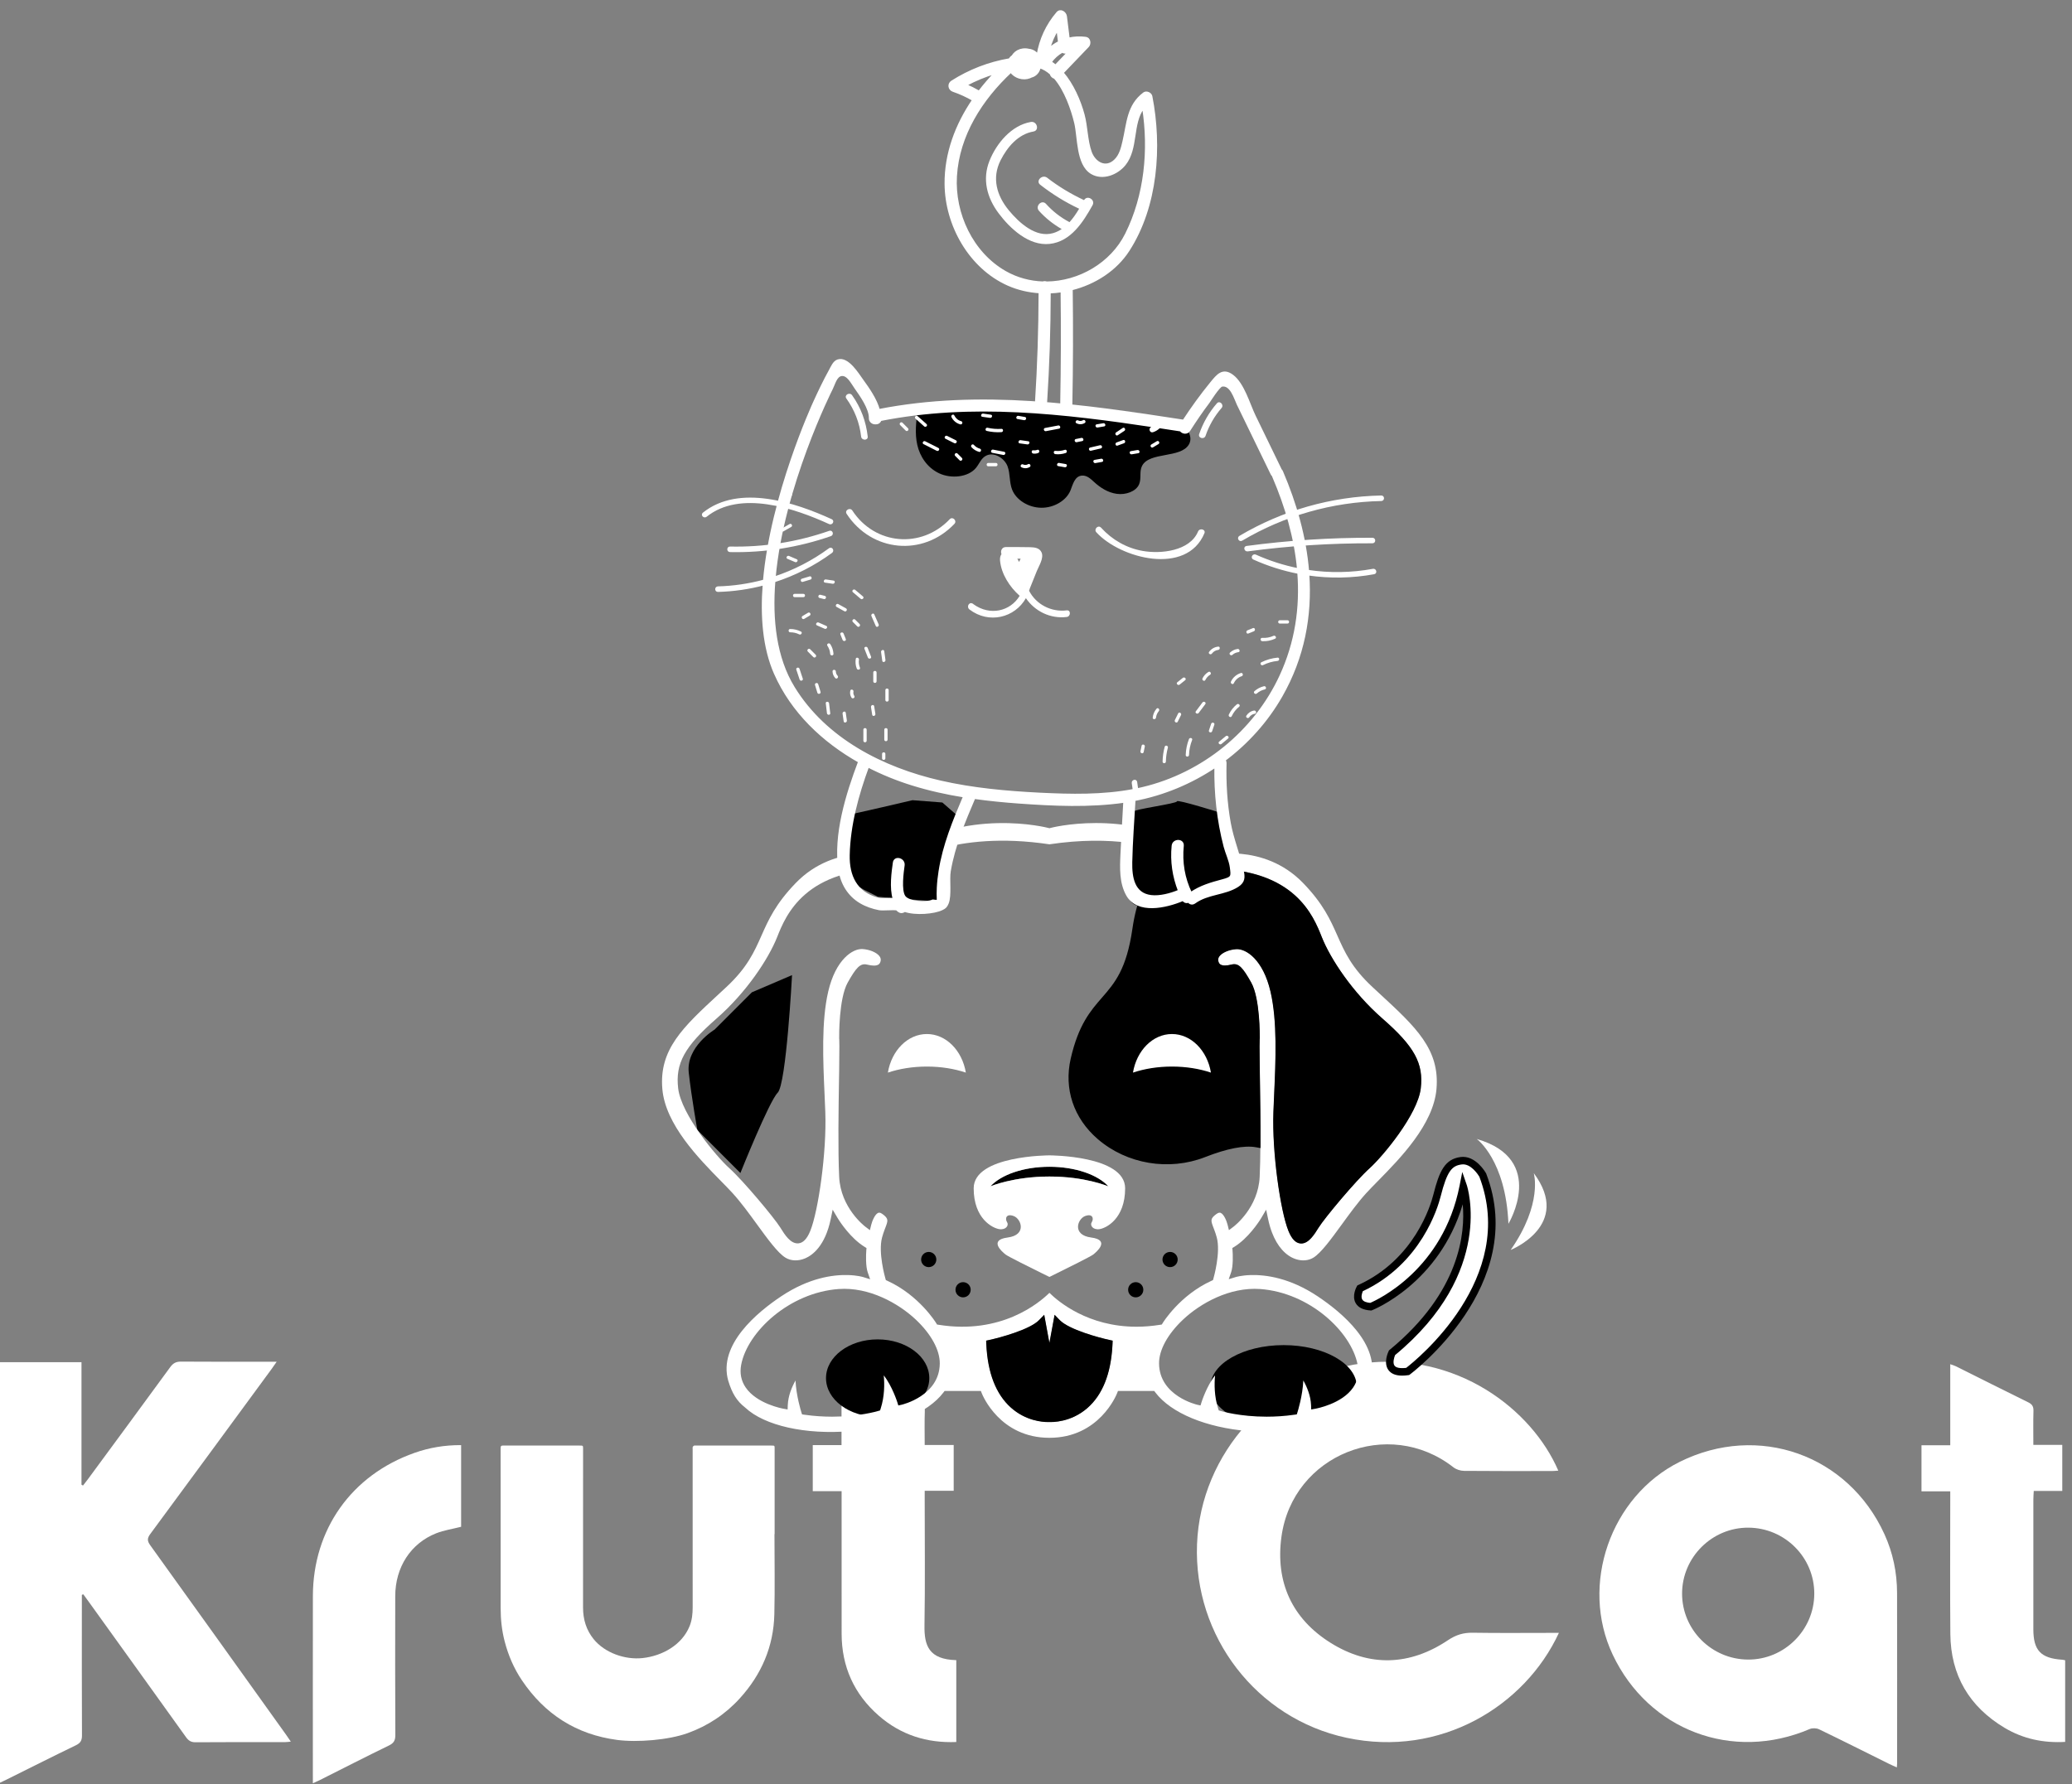 <svg width="173" height="149" viewBox="0 0 173 149" fill="none" xmlns="http://www.w3.org/2000/svg">
<rect x="0" y="0" width="173" height="149" fill="#808080" stroke="none"/>
<g clip-path="url(#clip0_19_660)">
<path d="M6.834 133.191V133.799C6.834 137.509 6.827 141.219 6.844 144.929C6.847 145.358 6.714 145.571 6.327 145.758C4.38 146.698 2.451 147.672 0.516 148.634C0.363 148.709 0.209 148.78 0 148.879V113.76H6.804V123.993L6.931 124.061C7.06 123.895 7.193 123.732 7.318 123.563C9.619 120.436 11.924 117.312 14.211 114.176C14.452 113.845 14.694 113.71 15.111 113.713C17.735 113.734 20.36 113.723 23.101 113.723C22.936 113.961 22.824 114.127 22.706 114.288C19.323 118.897 15.945 123.508 12.548 128.107C12.284 128.464 12.283 128.686 12.543 129.048C16.345 134.331 20.13 139.625 23.918 144.918C24.029 145.072 24.133 145.231 24.281 145.449C24.085 145.466 23.944 145.49 23.803 145.49C21.31 145.492 18.817 145.481 16.325 145.502C15.942 145.505 15.735 145.362 15.527 145.071C12.795 141.255 10.053 137.447 7.314 133.636C7.196 133.472 7.075 133.31 6.956 133.146C6.916 133.161 6.875 133.176 6.834 133.191Z" fill="white" style="fill:white;fill-opacity:1;"/>
<path d="M130.158 136.367C127.33 142.484 120.262 146.808 112.424 145.126C104.924 143.518 99.649 136.673 99.945 128.959C100.238 121.335 106.152 114.846 113.714 113.862C121.605 112.835 127.906 117.702 130.109 122.819C129.929 122.83 129.764 122.849 129.599 122.849C127.146 122.851 124.692 122.861 122.238 122.837C121.939 122.834 121.586 122.721 121.352 122.539C115.916 118.29 107.93 121.485 106.994 128.337C106.477 132.122 107.875 135.181 111.098 137.199C114.342 139.229 117.703 139.117 120.898 136.978C121.571 136.527 122.19 136.342 122.969 136.355C125.132 136.39 127.297 136.367 129.461 136.367H130.158Z" fill="white" style="fill:white;fill-opacity:1;"/>
<path d="M151.482 133.081C151.48 130.059 149.026 127.602 145.988 127.58C142.949 127.559 140.441 130.052 140.444 133.093C140.447 136.11 142.906 138.572 145.941 138.596C148.978 138.619 151.485 136.125 151.482 133.081ZM158.376 147.601C158.123 147.487 157.932 147.408 157.747 147.316C155.795 146.348 153.848 145.367 151.885 144.42C151.666 144.314 151.32 144.303 151.098 144.398C144.66 147.15 137.641 144.507 134.652 138.188C131.892 132.352 134.466 124.953 140.256 122.079C146.801 118.831 154.313 121.483 157.342 128.129C158.047 129.675 158.389 131.319 158.394 133.019C158.406 137.771 158.398 142.523 158.398 147.275C158.398 147.352 158.388 147.428 158.376 147.601Z" fill="white" style="fill:white;fill-opacity:1;"/>
<path d="M70.269 124.532H67.861V120.686H70.262V113.909C70.488 114.004 70.644 114.058 70.792 114.132C72.778 115.122 74.758 116.122 76.751 117.098C77.091 117.265 77.231 117.452 77.217 117.844C77.184 118.766 77.207 119.69 77.207 120.676H79.628V124.501H77.207V125.243C77.207 128.741 77.247 132.239 77.189 135.736C77.161 137.417 77.539 138.582 79.845 138.645V145.481C77.393 145.58 75.219 144.892 73.377 143.286C71.312 141.485 70.276 139.189 70.271 136.444C70.264 132.733 70.269 129.024 70.269 125.313V124.532Z" fill="white" style="fill:white;fill-opacity:1;"/>
<path d="M162.835 120.699V113.93C163.02 113.996 163.163 114.032 163.292 114.097C165.313 115.104 167.328 116.121 169.354 117.117C169.678 117.276 169.792 117.469 169.782 117.828C169.756 118.752 169.773 119.678 169.773 120.665H172.188V124.512H169.807C169.794 124.784 169.774 125.006 169.774 125.227C169.772 128.841 169.772 132.454 169.773 136.067C169.774 137.834 170.395 138.489 172.18 138.609C172.255 138.613 172.329 138.635 172.429 138.654V145.471C170.612 145.577 168.915 145.218 167.373 144.297C164.421 142.532 162.874 139.911 162.843 136.461C162.81 132.732 162.835 129.002 162.835 125.273V124.544H160.433V120.699H162.835Z" fill="white" style="fill:white;fill-opacity:1;"/>
<path d="M26.122 148.926V148.31C26.122 143.306 26.116 138.302 26.124 133.298C26.132 127.729 29.348 123.19 34.602 121.336C35.846 120.896 37.135 120.678 38.501 120.687V127.507C37.779 127.691 37.066 127.794 36.414 128.052C34.284 128.898 33.005 130.888 33 133.297C32.991 137.161 32.99 141.025 33.008 144.889C33.01 145.332 32.894 145.569 32.476 145.771C30.533 146.715 28.61 147.702 26.68 148.672C26.528 148.748 26.371 148.813 26.122 148.926Z" fill="white" style="fill:white;fill-opacity:1;"/>
<path d="M77.591 115.09C77.591 116.876 75.66 118.324 73.279 118.324C70.898 118.324 68.967 116.876 68.967 115.09C68.967 113.304 70.898 111.856 73.279 111.856C75.66 111.856 77.591 113.304 77.591 115.09Z" fill="#F7F6F0" style="fill:#F7F6F0;fill:color(display-p3 0.969 0.965 0.941);fill-opacity:1;"/>
<path d="M113.284 115.809C113.284 117.727 110.549 119.282 107.175 119.282C103.802 119.282 101.067 117.727 101.067 115.809C101.067 113.89 103.802 112.335 107.175 112.335C110.549 112.335 113.284 113.89 113.284 115.809Z" fill="#F7F6F0" style="fill:#F7F6F0;fill:color(display-p3 0.969 0.965 0.941);fill-opacity:1;"/>
<path d="M76.611 34.258C76.491 35.222 76.372 36.204 76.589 37.16C76.806 38.116 77.412 39.059 78.42 39.531C79.428 40.002 80.86 39.858 81.501 39.058C81.783 38.707 81.927 38.242 82.368 38.039C83.051 37.725 83.889 38.308 84.124 38.94C84.359 39.572 84.26 40.266 84.508 40.895C84.846 41.756 85.873 42.393 86.941 42.404C88.009 42.416 89.039 41.801 89.382 40.948C89.583 40.447 89.731 39.75 90.356 39.717C90.757 39.696 91.07 39.993 91.342 40.245C91.856 40.72 92.496 41.139 93.244 41.242C93.992 41.346 94.848 41.048 95.107 40.448C95.318 39.959 95.109 39.383 95.356 38.905C95.974 37.711 98.575 38.291 99.263 37.124C99.596 36.559 99.242 35.836 98.653 35.439C98.064 35.041 97.302 34.893 96.566 34.768C89.897 33.627 83.03 33.364 76.287 33.99" fill="#FFA45A" style="fill:#FFA45A;fill:color(display-p3 1 0.643 0.353);fill-opacity:1;"/>
<path d="M66.131 81.434L62.777 82.871L59.663 85.985C59.663 85.985 57.267 87.422 57.507 89.578C57.747 91.734 58.226 94.369 58.226 94.369L61.819 97.963C61.819 97.963 64.214 91.974 64.933 91.255C65.652 90.537 66.131 81.434 66.131 81.434Z" fill="#F7F6F0" style="fill:#F7F6F0;fill:color(display-p3 0.969 0.965 0.941);fill-opacity:1;"/>
<path d="M92.566 112.219C92.566 112.219 89.784 112.315 88.038 111.661L88.256 110.476C89.261 111.506 92.566 112.219 92.566 112.219Z" fill="#A44134" style="fill:#A44134;fill:color(display-p3 0.643 0.255 0.204);fill-opacity:1;"/>
<path d="M87.201 111.662C85.477 112.307 82.741 112.221 82.673 112.219C82.673 112.219 85.978 111.506 86.982 110.476L87.201 111.662Z" fill="#A44134" style="fill:#A44134;fill:color(display-p3 0.643 0.255 0.204);fill-opacity:1;"/>
<path d="M94.827 107.077C95.177 107.077 95.461 107.361 95.461 107.711C95.461 108.062 95.177 108.346 94.827 108.346C94.476 108.346 94.192 108.062 94.192 107.711C94.192 107.361 94.476 107.077 94.827 107.077Z" fill="#451014" style="fill:#451014;fill:color(display-p3 0.271 0.063 0.078);fill-opacity:1;"/>
<path d="M92.54 99.072C92.445 99.053 90.623 98.256 87.62 98.256C84.616 98.256 82.699 99.072 82.699 99.072C83.586 98.106 85.456 97.44 87.62 97.44C89.783 97.44 91.653 98.106 92.54 99.072Z" fill="#E4E5E6" style="fill:#E4E5E6;fill:color(display-p3 0.894 0.898 0.902);fill-opacity:1;"/>
<path d="M117.536 114.534C115.315 114.851 116.227 112.973 116.227 112.973C124.595 106.097 122.176 99.079 122.176 99.079C120.669 106.747 114.456 109.127 114.456 109.127C112.763 109.021 113.557 107.593 113.557 107.593C117.84 105.637 119.519 101.684 119.981 99.846C120.496 97.805 120.933 97.083 121.991 96.938C123.049 96.792 123.802 98.134 123.802 98.134C127.332 107.335 117.536 114.534 117.536 114.534Z" fill="white" style="fill:white;fill-opacity:1;"/>
<path d="M116.482 113.168C116.397 113.373 116.266 113.822 116.435 114.052C116.566 114.23 116.911 114.295 117.411 114.234C118.23 113.601 126.748 106.747 123.517 98.27C123.431 98.127 122.809 97.135 122.032 97.248C121.247 97.356 120.831 97.752 120.284 99.923C120.051 100.849 118.647 105.554 113.789 107.831C113.716 108.001 113.624 108.315 113.735 108.516C113.844 108.713 114.145 108.785 114.404 108.808C115.047 108.533 120.493 106.011 121.867 99.019L122.092 97.876L122.471 98.977C122.496 99.049 124.853 106.248 116.482 113.168ZM117.075 114.883C116.537 114.883 116.152 114.728 115.928 114.42C115.488 113.818 115.896 112.935 115.944 112.836L115.974 112.774L116.026 112.731C121.932 107.879 122.345 102.924 122.129 100.577C120.167 107.202 114.626 109.397 114.566 109.419L114.502 109.444L114.434 109.44C113.81 109.4 113.389 109.19 113.184 108.815C112.863 108.228 113.237 107.52 113.281 107.441L113.331 107.351L113.425 107.308C118.106 105.169 119.453 100.653 119.676 99.77C120.176 97.783 120.644 96.806 121.946 96.627C123.204 96.458 124.039 97.918 124.074 97.981L124.093 98.022C127.667 107.339 117.82 114.713 117.72 114.786L117.656 114.833L117.579 114.844C117.398 114.87 117.23 114.883 117.075 114.883Z" fill="#F7F6F0" style="fill:#F7F6F0;fill:color(display-p3 0.969 0.965 0.941);fill-opacity:1;"/>
<path d="M123.302 95.121C129.189 96.817 125.945 102.201 125.945 102.201C125.724 96.861 123.302 95.121 123.302 95.121Z" fill="white" style="fill:white;fill-opacity:1;"/>
<path d="M126.133 104.387C128.838 100.498 128.06 97.972 128.06 97.972C131.308 102.323 126.133 104.387 126.133 104.387Z" fill="white" style="fill:white;fill-opacity:1;"/>
<path d="M74.133 89.576C74.439 87.738 75.78 86.355 77.388 86.355C78.997 86.355 80.337 87.738 80.643 89.576C79.679 89.254 78.57 89.072 77.388 89.072C76.206 89.072 75.097 89.254 74.133 89.576Z" fill="white" style="fill:white;fill-opacity:1;"/>
<path d="M80.412 107.077C80.763 107.077 81.047 107.361 81.047 107.711C81.047 108.062 80.763 108.346 80.412 108.346C80.062 108.346 79.778 108.062 79.778 107.711C79.778 107.361 80.062 107.077 80.412 107.077Z" fill="#451014" style="fill:#451014;fill:color(display-p3 0.271 0.063 0.078);fill-opacity:1;"/>
<path d="M77.543 104.553C77.894 104.553 78.178 104.837 78.178 105.187C78.178 105.538 77.894 105.822 77.543 105.822C77.193 105.822 76.909 105.538 76.909 105.187C76.909 104.837 77.193 104.553 77.543 104.553Z" fill="#451014" style="fill:#451014;fill:color(display-p3 0.271 0.063 0.078);fill-opacity:1;"/>
<path d="M87.62 98.256C84.617 98.256 82.699 99.072 82.699 99.072C83.586 98.106 85.456 97.44 87.62 97.44C89.783 97.44 91.653 98.106 92.54 99.072C92.445 99.053 90.623 98.256 87.62 98.256ZM87.62 106.641C87.62 106.641 87.852 106.528 88.197 106.357C89.169 105.878 91.048 104.945 91.268 104.777C91.564 104.549 92.725 103.558 91.108 103.349C89.492 103.142 89.959 101.793 90.603 101.555C91.247 101.316 91.336 101.793 91.158 102.061C90.979 102.328 91.244 102.728 91.799 102.65C92.354 102.569 93.942 101.79 93.942 99.238C93.942 96.487 87.62 96.488 87.62 96.488C87.62 96.488 81.297 96.487 81.297 99.238C81.297 101.79 82.885 102.569 83.44 102.65C83.996 102.728 84.26 102.328 84.081 102.061C83.903 101.793 83.992 101.316 84.636 101.555C85.28 101.793 85.747 103.142 84.131 103.349C82.514 103.558 83.675 104.549 83.971 104.777C84.191 104.945 86.07 105.878 87.042 106.357C87.387 106.527 87.62 106.641 87.62 106.641Z" fill="white" style="fill:white;fill-opacity:1;"/>
<path d="M114.352 97.554C113.201 98.585 110.584 101.717 110.086 102.523C109.727 103.102 109.233 103.89 108.585 103.837C108.183 103.803 107.856 103.461 107.586 102.792C106.918 101.145 106.208 96.241 106.332 92.867C106.35 92.4 106.372 91.917 106.393 91.424C106.522 88.553 106.668 85.3 106.09 82.81C105.48 80.183 104.106 79.256 103.289 79.256C103.268 79.256 103.248 79.257 103.228 79.258C102.637 79.292 102.04 79.544 101.808 79.856C101.71 79.989 101.681 80.122 101.717 80.273C101.759 80.452 101.843 80.521 101.903 80.557C102.086 80.668 102.401 80.668 102.842 80.557C103.423 80.414 103.769 80.826 104.461 82.057C105.207 83.384 105.177 86.561 105.175 86.696L105.167 86.782C105.16 86.914 105.145 87.43 105.175 89.344L105.186 90.057C105.212 91.67 105.245 93.679 105.236 95.493C105.231 96.624 105.211 97.539 105.175 98.288C105.051 100.863 103.072 102.385 102.988 102.448L102.609 102.735L102.494 102.273C102.426 101.996 102.192 101.391 101.907 101.286C101.872 101.274 101.769 101.236 101.57 101.381C101.03 101.775 101.087 101.925 101.328 102.557L101.393 102.729C101.452 102.886 101.528 103.099 101.594 103.348C101.931 104.606 101.341 106.68 101.316 106.767L101.276 106.906L101.145 106.965C98.496 108.176 97.093 110.467 97.08 110.49L97.004 110.615L96.86 110.638C96.167 110.749 95.508 110.799 94.888 110.799C90.845 110.799 88.369 108.708 87.62 107.969C86.756 108.821 83.595 111.473 78.38 110.638L78.236 110.615L78.161 110.49C78.147 110.467 76.745 108.176 74.095 106.965L73.964 106.906L73.924 106.767C73.899 106.68 73.309 104.606 73.647 103.348C73.712 103.102 73.788 102.888 73.847 102.729L73.912 102.557C74.154 101.925 74.211 101.775 73.67 101.381C73.472 101.236 73.368 101.274 73.334 101.286C73.048 101.391 72.815 101.996 72.746 102.273L72.632 102.734L72.253 102.448C72.169 102.385 70.19 100.863 70.066 98.288C69.958 96.034 70.013 92.577 70.054 90.052L70.066 89.344C70.095 87.43 70.081 86.914 70.073 86.782L70.067 86.77L70.066 86.696C70.064 86.561 70.033 83.384 70.779 82.057C71.472 80.825 71.821 80.415 72.397 80.557C72.839 80.668 73.155 80.668 73.338 80.557C73.397 80.521 73.481 80.452 73.524 80.273C73.56 80.122 73.531 79.989 73.432 79.856C73.2 79.544 72.603 79.292 72.013 79.258C71.205 79.209 69.776 80.117 69.151 82.81C68.573 85.3 68.719 88.553 68.847 91.424C68.869 91.917 68.891 92.4 68.908 92.867C69.032 96.241 68.323 101.145 67.655 102.793C67.384 103.461 67.058 103.803 66.656 103.837C66 103.888 65.513 103.101 65.155 102.523C64.657 101.717 62.039 98.585 60.889 97.554C59.816 96.591 56.881 93.084 56.623 90.893C56.377 88.811 57.155 87.395 59.821 85.067C62.322 82.885 64.17 80.07 64.892 78.248C65.589 76.486 67.22 72.376 74.64 72.572C75.328 72.071 79.556 69.304 87.62 70.511C92.85 69.729 96.492 70.626 98.63 71.519C99.713 71.971 100.367 72.405 100.599 72.572C108.022 72.365 109.651 76.485 110.349 78.248C111.071 80.07 112.919 82.885 115.419 85.067C118.086 87.395 118.863 88.811 118.618 90.893C118.359 93.084 115.424 96.591 114.352 97.554ZM105.215 107.65C109.345 107.952 112.818 111.216 113.352 113.957C113.491 114.667 113.365 115.313 112.978 115.878C112.048 117.236 109.924 117.629 109.834 117.645L109.479 117.709L109.466 117.349C109.435 116.566 109.126 115.831 108.82 115.286C108.764 116.561 108.357 117.861 108.334 117.933L108.274 118.12L108.079 118.148C107.251 118.267 106.471 118.312 105.762 118.312C103.526 118.312 101.999 117.86 101.916 117.835L101.759 117.788L101.709 117.631C101.379 116.612 101.383 115.578 101.451 114.864C100.748 115.753 100.327 117.082 100.322 117.099L100.236 117.375L99.954 117.312C99.923 117.305 96.803 116.579 96.774 113.876C96.762 112.749 97.495 111.408 98.785 110.197C100.224 108.844 102.667 107.469 105.215 107.65ZM92.88 112.233C92.877 112.297 92.874 112.359 92.87 112.421L92.868 112.454C92.728 114.772 92.029 116.497 90.789 117.581C89.404 118.792 87.836 118.76 87.62 118.747C87.596 118.749 87.554 118.75 87.497 118.75C87.048 118.75 85.658 118.654 84.422 117.556C83.161 116.435 82.467 114.644 82.36 112.233L82.348 111.969L82.607 111.913C83.501 111.72 85.99 111.045 86.759 110.256L87.182 109.822L87.62 112.206L88.059 109.822L88.482 110.256C89.251 111.045 91.74 111.72 92.633 111.913L92.892 111.969L92.88 112.233ZM75.286 117.312L75.005 117.375L74.919 117.1C74.913 117.083 74.491 115.753 73.79 114.865C73.857 115.578 73.861 116.612 73.532 117.631L73.482 117.788L73.324 117.835C73.241 117.86 71.715 118.312 69.478 118.312C68.769 118.312 67.99 118.267 67.161 118.148L66.966 118.12L66.907 117.933C66.884 117.861 66.477 116.563 66.421 115.288C66.115 115.834 65.805 116.569 65.775 117.349L65.761 117.709L65.406 117.645C65.317 117.629 63.193 117.236 62.263 115.878C61.876 115.313 61.75 114.667 61.888 113.957C62.423 111.216 65.896 107.952 70.025 107.65C72.57 107.466 75.016 108.844 76.456 110.196C77.745 111.408 78.478 112.749 78.466 113.876C78.438 116.579 75.318 117.305 75.286 117.312ZM119.938 90.948C120.223 87.635 118.227 85.79 115.205 82.997L114.603 82.44C112.85 80.811 112.271 79.507 111.658 78.126C111.082 76.828 110.487 75.485 108.8 73.742C105.483 70.313 100.9 71.437 100.854 71.448L100.717 71.484L100.599 71.404C100.246 71.162 99.876 70.932 99.499 70.721C93.84 67.543 87.763 69.129 87.702 69.146L87.62 69.168L87.538 69.146C87.469 69.128 80.591 67.335 74.642 71.404L74.524 71.484L74.386 71.448C74.341 71.437 69.758 70.313 66.441 73.742C64.754 75.485 64.158 76.828 63.582 78.126C62.969 79.507 62.39 80.811 60.638 82.44L60.035 82.998C57.014 85.791 55.018 87.636 55.302 90.948C55.559 93.917 58.349 96.755 60.195 98.632C60.573 99.017 60.9 99.35 61.171 99.647C61.858 100.402 62.54 101.339 63.199 102.245C64.09 103.469 64.93 104.626 65.574 105.027C66.032 105.312 66.653 105.335 67.233 105.086C67.824 104.833 68.887 104.072 69.359 101.817L69.524 101.025L69.936 101.722C69.943 101.735 70.686 102.984 71.751 103.822C71.902 103.94 72.043 104.04 72.183 104.126L72.347 104.227L72.331 104.419C72.303 104.754 72.27 105.735 72.447 106.247L72.651 106.835L72.057 106.649C72.053 106.647 71.591 106.507 70.819 106.484C69.54 106.445 67.537 106.721 65.239 108.25C63.219 109.594 59.958 112.295 60.8 115.295C61.126 116.374 61.521 117.005 62.209 117.543L62.23 117.561C63.834 119.065 67.273 119.834 70.991 119.52C74.556 119.22 77.466 118.011 78.775 116.287L78.869 116.163H81.897L81.975 116.363C82.035 116.514 83.481 120.076 87.62 120.076C91.76 120.076 93.206 116.514 93.266 116.363L93.344 116.164L96.371 116.163L96.465 116.287C97.775 118.011 100.685 119.22 104.249 119.52C107.969 119.833 111.406 119.065 113.011 117.561L113.048 117.532C113.483 117.233 114.105 116.404 114.442 115.289C115.283 112.295 112.021 109.594 110.002 108.25C107.704 106.721 105.706 106.45 104.421 106.484C103.649 106.508 103.188 106.648 103.183 106.649L102.592 106.831L102.793 106.247C102.971 105.734 102.937 104.754 102.909 104.419L102.893 104.227L103.058 104.126C103.197 104.041 103.338 103.941 103.489 103.822C104.555 102.984 105.298 101.735 105.305 101.722L105.716 101.025L105.882 101.817C105.966 102.218 106.075 102.595 106.206 102.938C106.643 104.083 107.342 104.868 108.174 105.149C108.709 105.33 109.253 105.284 109.667 105.027C110.31 104.626 111.151 103.469 112.042 102.245C112.701 101.339 113.382 100.402 114.07 99.647C114.341 99.35 114.668 99.017 115.046 98.632C116.892 96.754 119.682 93.916 119.938 90.948Z" fill="white" style="fill:white;fill-opacity:1;"/>
<path d="M97.696 104.553C98.046 104.553 98.33 104.837 98.33 105.187C98.33 105.538 98.046 105.822 97.696 105.822C97.345 105.822 97.061 105.538 97.061 105.187C97.061 104.837 97.345 104.553 97.696 104.553Z" fill="#451014" style="fill:#451014;fill:color(display-p3 0.271 0.063 0.078);fill-opacity:1;"/>
<path d="M111.288 100.43C110.596 101.262 110.013 102.012 109.798 102.359C109.283 103.19 108.53 104.341 107.856 102.675C107.181 101.01 106.507 96.092 106.625 92.879C106.745 89.666 107.062 85.7 106.375 82.74C106.077 81.455 105.605 80.56 105.09 79.965C106.023 80.67 107.285 82.353 107.67 86.355C108.251 92.395 108.189 100.204 111.288 100.43Z" fill="#E79A34" style="fill:#E79A34;fill:color(display-p3 0.906 0.604 0.204);fill-opacity:1;"/>
<path d="M92.566 112.219C92.564 112.293 92.559 112.364 92.554 112.436C92.172 118.768 87.619 118.434 87.619 118.434C87.619 118.434 82.963 118.776 82.673 112.219C82.673 112.219 85.978 111.506 86.982 110.476L87.201 111.662L87.619 113.939L87.882 112.509L88.038 111.661L88.256 110.476C89.261 111.506 92.566 112.219 92.566 112.219Z" fill="#D65A49" style="fill:#D65A49;fill:color(display-p3 0.839 0.353 0.286);fill-opacity:1;"/>
<path d="M83.012 112.474C83.148 114.569 83.764 116.118 84.845 117.079C86.113 118.206 87.581 118.111 87.596 118.11L87.619 118.108L87.643 118.11C87.659 118.112 89.123 118.196 90.377 117.092C91.468 116.133 92.09 114.579 92.226 112.474C91.51 112.303 89.573 111.793 88.477 111.067L87.619 115.735L86.761 111.068C85.665 111.794 83.727 112.303 83.012 112.474ZM87.497 118.762C87.047 118.762 85.653 118.666 84.414 117.564C83.15 116.442 82.455 114.648 82.348 112.233L82.336 111.96L82.604 111.902C83.497 111.709 85.983 111.036 86.749 110.249L87.188 109.799L87.619 112.142L88.051 109.799L88.489 110.249C89.257 111.036 91.742 111.709 92.635 111.902L92.901 111.959L92.891 112.231C92.888 112.308 92.883 112.382 92.878 112.457C92.738 114.776 92.037 116.503 90.796 117.589C89.409 118.802 87.839 118.769 87.619 118.759C87.595 118.76 87.553 118.762 87.497 118.762Z" fill="#D65A49" style="fill:#D65A49;fill:color(display-p3 0.839 0.353 0.286);fill-opacity:1;"/>
<path d="M101.106 89.577C100.142 89.255 99.033 89.072 97.851 89.072C96.669 89.072 95.561 89.255 94.596 89.577C94.903 87.739 96.243 86.355 97.851 86.355C99.459 86.355 100.8 87.739 101.106 89.577ZM104.922 95.491C104.932 93.406 104.888 91.082 104.861 89.349C104.821 86.771 104.861 86.693 104.861 86.693C104.861 86.693 104.901 83.48 104.187 82.211C103.474 80.941 103.235 80.783 102.918 80.861C102.599 80.941 101.609 81.178 101.411 80.346C101.212 79.512 102.323 78.997 103.209 78.945C104.095 78.893 105.707 79.777 106.394 82.74C107.082 85.7 106.765 89.666 106.645 92.879C106.527 96.092 107.2 101.01 107.876 102.676C108.549 104.341 109.303 103.191 109.818 102.359C110.334 101.525 112.991 98.352 114.142 97.321C115.291 96.289 118.067 92.879 118.306 90.856C118.544 88.834 117.71 87.485 115.212 85.304C112.713 83.123 110.81 80.266 110.057 78.364C109.303 76.459 107.717 72.653 100.499 72.889C100.499 72.889 99.838 72.364 98.508 71.809C97.331 72.102 95.499 73.271 94.871 77.609C93.919 84.193 91.064 82.607 89.715 88.477C88.367 94.346 95.03 98.471 100.503 96.329C102.707 95.467 104.074 95.338 104.922 95.491Z" fill="#FFA45A" style="fill:#FFA45A;fill:color(display-p3 1 0.643 0.353);fill-opacity:1;"/>
<path d="M97.851 88.748C98.822 88.748 99.784 88.871 100.665 89.106C100.238 87.673 99.117 86.68 97.851 86.68C96.585 86.68 95.464 87.673 95.038 89.106C95.919 88.871 96.88 88.748 97.851 88.748ZM101.515 90.056L101.003 89.885C100.047 89.566 98.957 89.397 97.851 89.397C96.745 89.397 95.655 89.566 94.699 89.885L94.187 90.056L94.276 89.524C94.613 87.5 96.117 86.031 97.851 86.031C99.585 86.031 101.089 87.5 101.427 89.524L101.515 90.056ZM103.273 78.619C104.184 78.619 105.964 79.448 106.711 82.666C107.309 85.241 107.161 88.541 107.03 91.453C107.009 91.945 106.987 92.426 106.969 92.891C106.85 96.134 107.545 100.996 108.177 102.554C108.365 103.019 108.543 103.194 108.638 103.202C108.899 103.235 109.366 102.471 109.542 102.188C110.055 101.357 112.745 98.136 113.925 97.079C115.035 96.082 117.756 92.749 117.983 90.819C118.201 88.967 117.504 87.736 114.999 85.549C112.418 83.296 110.505 80.377 109.755 78.484C109.048 76.698 107.569 72.977 100.51 73.214L100.39 73.218L100.297 73.144C100.291 73.139 99.681 72.663 98.485 72.152C97.466 72.447 95.784 73.566 95.193 77.656C94.674 81.24 93.573 82.507 92.507 83.732C91.593 84.783 90.648 85.87 90.032 88.55C89.506 90.84 90.252 93.059 92.08 94.636C94.294 96.546 97.632 97.105 100.385 96.027C102.123 95.347 103.537 95.043 104.598 95.124C104.601 93.416 104.572 91.57 104.547 90.068L104.536 89.354C104.507 87.505 104.516 86.908 104.537 86.689H104.536C104.536 86.658 104.566 83.548 103.904 82.37C103.287 81.273 103.1 81.152 102.996 81.177C102.602 81.277 102.022 81.377 101.571 81.104C101.331 80.958 101.167 80.722 101.095 80.422C101.015 80.087 101.084 79.76 101.295 79.476C101.694 78.939 102.535 78.66 103.19 78.621C103.217 78.62 103.244 78.619 103.273 78.619ZM108.649 103.852C108.627 103.852 108.605 103.851 108.583 103.849C108.176 103.814 107.847 103.47 107.575 102.797C106.906 101.149 106.196 96.243 106.32 92.867C106.338 92.4 106.36 91.917 106.381 91.424C106.51 88.554 106.656 85.301 106.078 82.814C105.454 80.126 104.033 79.225 103.228 79.27C102.64 79.304 102.047 79.554 101.817 79.864C101.72 79.994 101.692 80.123 101.727 80.271C101.769 80.446 101.85 80.513 101.908 80.548C102.088 80.658 102.401 80.657 102.839 80.547C103.424 80.401 103.775 80.816 104.47 82.052C105.218 83.381 105.187 86.562 105.185 86.697L105.178 86.786C105.171 86.92 105.156 87.441 105.185 89.344L105.197 90.057C105.223 91.671 105.255 93.679 105.246 95.493L105.245 95.88L104.864 95.811C103.892 95.637 102.463 95.911 100.621 96.632C97.604 97.813 94.084 97.223 91.656 95.128C89.64 93.388 88.817 90.938 89.399 88.404C90.051 85.566 91.05 84.417 92.017 83.306C93.067 82.098 94.059 80.957 94.55 77.563C95.216 72.957 97.267 71.784 98.43 71.494L98.534 71.468L98.633 71.509C99.713 71.96 100.366 72.393 100.602 72.562C100.778 72.556 100.952 72.554 101.121 72.554C108.108 72.554 109.677 76.522 110.359 78.244C111.08 80.065 112.927 82.878 115.426 85.059C118.096 87.39 118.874 88.808 118.628 90.895C118.369 93.089 115.432 96.599 114.359 97.563C113.209 98.593 110.592 101.724 110.094 102.53C109.747 103.091 109.275 103.852 108.649 103.852Z" fill="#FFA45A" style="fill:#FFA45A;fill:color(display-p3 1 0.643 0.353);fill-opacity:1;"/>
<path d="M94.596 89.576C94.902 87.738 96.243 86.355 97.851 86.355C99.459 86.355 100.799 87.738 101.106 89.576C100.142 89.254 99.033 89.072 97.851 89.072C96.669 89.072 95.56 89.254 94.596 89.576Z" fill="white" style="fill:white;fill-opacity:1;"/>
<path d="M80.218 68.363L79.258 71.627L78.874 74.699L78.106 75.275L75.61 75.084L73.306 74.891L72.154 74.316C72.154 74.316 70.682 73.481 70.682 73.289C70.682 73.097 70.73 68.019 70.922 68.019C71.114 68.019 76.186 66.827 76.186 66.827L78.682 67.019L80.218 68.363Z" fill="#F7F6F0" style="fill:#F7F6F0;fill:color(display-p3 0.969 0.965 0.941);fill-opacity:1;"/>
<path d="M101.917 67.882L103.261 72.874L102.877 73.45L99.613 74.794L98.653 74.602C98.653 74.602 95.104 76.864 94.237 74.986C93.085 72.49 94.638 67.971 94.638 67.779C94.638 67.587 98.269 67.114 98.269 66.922C98.269 66.73 101.917 67.882 101.917 67.882Z" fill="#F7F6F0" style="fill:#F7F6F0;fill:color(display-p3 0.969 0.965 0.941);fill-opacity:1;"/>
<path d="M65.926 41.194C65.647 41.371 65.367 41.549 65.088 41.726C64.938 41.821 65.076 42.06 65.226 41.964C65.506 41.787 65.786 41.609 66.065 41.432C66.215 41.337 66.076 41.099 65.926 41.194Z" fill="white" style="fill:white;fill-opacity:1;"/>
<path d="M65.926 43.765C65.711 43.888 65.497 44.01 65.282 44.133C65.129 44.221 65.267 44.459 65.422 44.371C65.636 44.248 65.85 44.126 66.065 44.004C66.219 43.915 66.08 43.677 65.926 43.765Z" fill="white" style="fill:white;fill-opacity:1;"/>
<path d="M66.524 46.705C66.31 46.612 66.095 46.521 65.881 46.429C65.72 46.36 65.579 46.597 65.742 46.667C65.957 46.759 66.171 46.85 66.385 46.942C66.546 47.011 66.687 46.774 66.524 46.705Z" fill="white" style="fill:white;fill-opacity:1;"/>
<path d="M106.912 56.474C104.744 61.139 100.41 64.635 95.409 65.822C95.253 65.859 95.097 65.893 94.94 65.926C94.911 65.722 94.883 65.519 94.854 65.315C94.829 65.14 94.563 65.214 94.588 65.388C94.616 65.585 94.644 65.782 94.672 65.979C92.079 66.479 89.408 66.422 86.781 66.29C84.006 66.15 81.226 65.898 78.512 65.278C73.701 64.179 68.913 61.746 66.261 57.415C64.744 54.938 64.388 51.773 64.644 48.534C66.346 47.986 67.96 47.168 69.419 46.095C69.56 45.99 69.423 45.751 69.28 45.856C67.868 46.895 66.311 47.694 64.669 48.236C65.358 40.593 69.349 32.647 69.451 32.442C69.649 32.048 69.799 31.368 70.268 31.312C70.789 31.249 71.136 31.971 71.417 32.368C71.876 33.019 72.661 34.12 72.639 34.931C72.632 35.155 72.833 35.344 73.052 35.344C73.079 35.344 73.106 35.344 73.133 35.344C73.331 35.345 73.459 35.224 73.511 35.067C81.116 33.558 88.839 34.466 96.434 35.61C96.352 35.664 96.263 35.71 96.168 35.742C96 35.796 96.072 36.062 96.241 36.007C96.456 35.937 96.642 35.82 96.796 35.665C97.391 35.755 97.985 35.846 98.578 35.937C98.732 36.151 99.102 36.229 99.289 35.936C99.8 35.138 100.332 34.354 100.903 33.597C100.972 33.505 101.759 32.245 102.019 32.197C102.794 32.056 103.124 33.282 103.355 33.759C104.297 35.698 105.238 37.637 106.18 39.577C106.209 39.638 106.247 39.684 106.289 39.718C106.295 39.744 106.303 39.771 106.315 39.798C107.394 42.31 108.149 44.921 108.389 47.547C107.166 47.303 105.968 46.92 104.818 46.403C104.658 46.33 104.517 46.567 104.679 46.641C105.882 47.183 107.134 47.579 108.411 47.828C108.635 50.733 108.223 53.652 106.912 56.474ZM102.258 70.694C102.403 71.249 102.697 71.847 102.773 72.409C102.88 73.207 102.903 73.304 102.07 73.525C101.118 73.778 100.242 74.03 99.43 74.587C98.829 73.34 98.609 72.016 98.746 70.634C98.798 70.105 97.971 70.109 97.919 70.634C97.79 71.936 97.978 73.198 98.449 74.394C97.735 74.696 96.838 74.931 96.106 74.843C94.636 74.666 94.418 73.27 94.444 72.007C94.48 70.273 94.619 68.535 94.715 66.802C97.148 66.341 99.454 65.376 101.487 64.006C101.451 66.263 101.688 68.505 102.258 70.694ZM78.456 72.772C78.387 73.222 78.333 73.674 78.311 74.128C78.294 74.464 78.293 74.799 78.308 75.135C78.455 75.245 78.313 75.272 77.883 75.215C77.346 75.463 75.849 75.374 75.507 74.873C75.148 74.347 75.359 72.835 75.438 72.264C75.511 71.743 74.714 71.519 74.641 72.044C74.538 72.782 74.34 74.142 74.635 75.084C74.152 75.079 73.628 75.143 73.242 75.038C71.468 74.554 70.819 73.153 70.853 71.423C70.903 68.917 71.603 66.351 72.474 64C73.657 64.608 74.893 65.109 76.144 65.499C77.571 65.945 79.031 66.267 80.507 66.505C79.644 68.53 78.794 70.585 78.456 72.772ZM114.648 47.596C112.84 47.928 111.003 47.954 109.207 47.687C108.977 44.881 108.187 42.076 107.029 39.381C107.001 39.316 106.963 39.268 106.921 39.233C106.914 39.209 106.906 39.184 106.893 39.16C106.178 37.685 105.463 36.212 104.747 34.738C104.268 33.751 103.813 32.061 102.898 31.376C102.09 30.771 101.648 31.347 101.132 31.977C100.303 32.99 99.539 34.05 98.822 35.144C90.405 33.844 81.834 32.595 73.376 34.254C73.141 33.362 72.484 32.43 72.006 31.773C71.625 31.249 70.785 29.841 69.959 30.109C69.624 30.217 69.455 30.658 69.302 30.933C68.826 31.791 68.401 32.685 67.994 33.578C67.871 33.847 64.429 41.363 63.798 48.498C62.548 48.836 61.255 49.029 59.943 49.064C59.766 49.069 59.765 49.344 59.943 49.34C61.245 49.305 62.53 49.119 63.775 48.791C63.566 51.475 63.768 54.09 64.709 56.229C66.126 59.448 68.718 61.9 71.742 63.607C70.715 66.321 69.649 69.736 70.094 72.636C70.268 73.775 70.848 74.761 71.853 75.354C72.329 75.635 72.867 75.817 73.407 75.92C73.721 75.979 74.466 75.885 74.889 75.937C74.918 75.982 74.957 76.023 75.009 76.058C75.031 76.073 75.054 76.089 75.077 76.104C75.228 76.207 75.407 76.164 75.538 76.062C76.447 76.376 78 76.238 78.645 75.922C78.901 75.797 78.993 75.724 79.112 75.441C79.388 74.78 79.167 73.477 79.291 72.745C79.654 70.616 80.503 68.603 81.346 66.629C82.574 66.801 83.81 66.923 85.044 67.012C87.974 67.223 90.963 67.363 93.881 66.943C93.801 68.411 93.713 69.88 93.644 71.349C93.591 72.485 93.542 73.723 94.122 74.748C94.986 76.272 97.321 75.764 98.785 75.144C98.893 75.331 99.081 75.36 99.241 75.297C99.353 75.444 99.543 75.515 99.74 75.373C100.837 74.577 102.255 74.683 103.337 73.987C103.882 73.636 103.871 73.248 103.741 72.671C103.441 71.342 102.913 70.082 102.668 68.726C102.372 67.076 102.274 65.415 102.316 63.742C102.318 63.63 102.284 63.544 102.228 63.479C104.141 62.046 105.776 60.239 106.979 58.134C108.838 54.883 109.464 51.425 109.227 47.965C111.039 48.227 112.892 48.198 114.721 47.862C114.895 47.83 114.821 47.565 114.648 47.596Z" fill="white" style="fill:white;fill-opacity:1;"/>
<path d="M106.912 56.474C104.744 61.139 100.41 64.635 95.409 65.822C95.253 65.859 95.097 65.893 94.94 65.926C94.911 65.722 94.883 65.519 94.854 65.315C94.829 65.14 94.563 65.214 94.588 65.388C94.616 65.585 94.644 65.782 94.672 65.979C92.079 66.479 89.408 66.422 86.781 66.29C84.006 66.15 81.226 65.898 78.512 65.278C73.701 64.179 68.913 61.746 66.261 57.415C64.744 54.938 64.388 51.773 64.644 48.534C66.346 47.986 67.96 47.168 69.419 46.095C69.56 45.99 69.423 45.751 69.28 45.856C67.868 46.895 66.311 47.694 64.669 48.236C65.358 40.593 69.349 32.647 69.451 32.442C69.649 32.048 69.799 31.368 70.268 31.312C70.789 31.249 71.136 31.971 71.417 32.368C71.876 33.019 72.661 34.12 72.639 34.931C72.632 35.155 72.833 35.344 73.052 35.344C73.079 35.344 73.106 35.344 73.133 35.344C73.331 35.345 73.459 35.224 73.511 35.067C81.116 33.558 88.839 34.466 96.434 35.61C96.352 35.664 96.263 35.71 96.168 35.742C96 35.796 96.072 36.062 96.241 36.007C96.456 35.937 96.642 35.82 96.796 35.665C97.391 35.755 97.985 35.846 98.578 35.937C98.732 36.151 99.102 36.229 99.289 35.936C99.8 35.138 100.332 34.354 100.903 33.597C100.972 33.505 101.759 32.245 102.019 32.197C102.794 32.056 103.124 33.282 103.355 33.759C104.297 35.698 105.238 37.637 106.18 39.577C106.209 39.638 106.247 39.684 106.289 39.718C106.295 39.744 106.303 39.771 106.315 39.798C107.394 42.31 108.149 44.921 108.389 47.547C107.166 47.303 105.968 46.92 104.818 46.403C104.658 46.33 104.517 46.567 104.679 46.641C105.882 47.183 107.134 47.579 108.411 47.828C108.635 50.733 108.223 53.652 106.912 56.474ZM102.258 70.694C102.403 71.249 102.697 71.847 102.773 72.409C102.88 73.207 102.903 73.304 102.07 73.525C101.118 73.778 100.242 74.03 99.43 74.587C98.829 73.34 98.609 72.016 98.746 70.634C98.798 70.105 97.971 70.109 97.919 70.634C97.79 71.936 97.978 73.198 98.449 74.394C97.735 74.696 96.838 74.931 96.106 74.843C94.636 74.666 94.418 73.27 94.444 72.007C94.48 70.273 94.619 68.535 94.715 66.802C97.148 66.341 99.454 65.376 101.487 64.006C101.451 66.263 101.688 68.505 102.258 70.694ZM78.456 72.772C78.387 73.222 78.333 73.674 78.311 74.128C78.294 74.464 78.293 74.799 78.308 75.135C78.455 75.245 78.313 75.272 77.883 75.215C77.346 75.463 75.849 75.374 75.507 74.873C75.148 74.347 75.359 72.835 75.438 72.264C75.511 71.743 74.714 71.519 74.641 72.044C74.538 72.782 74.34 74.142 74.635 75.084C74.152 75.079 73.628 75.143 73.242 75.038C71.468 74.554 70.819 73.153 70.853 71.423C70.903 68.917 71.603 66.351 72.474 64C73.657 64.608 74.893 65.109 76.144 65.499C77.571 65.945 79.031 66.267 80.507 66.505C79.644 68.53 78.794 70.585 78.456 72.772ZM114.648 47.596C112.84 47.928 111.003 47.954 109.207 47.687C108.977 44.881 108.187 42.076 107.029 39.381C107.001 39.316 106.963 39.268 106.921 39.233C106.914 39.209 106.906 39.184 106.893 39.16C106.178 37.685 105.463 36.212 104.747 34.738C104.268 33.751 103.813 32.061 102.898 31.376C102.09 30.771 101.648 31.347 101.132 31.977C100.303 32.99 99.539 34.05 98.822 35.144C90.405 33.844 81.834 32.595 73.376 34.254C73.141 33.362 72.484 32.43 72.006 31.773C71.625 31.249 70.785 29.841 69.959 30.109C69.624 30.217 69.455 30.658 69.302 30.933C68.826 31.791 68.401 32.685 67.994 33.578C67.871 33.847 64.429 41.363 63.798 48.498C62.548 48.836 61.255 49.029 59.943 49.064C59.766 49.069 59.765 49.344 59.943 49.34C61.245 49.305 62.53 49.119 63.775 48.791C63.566 51.475 63.768 54.09 64.709 56.229C66.126 59.448 68.718 61.9 71.742 63.607C70.715 66.321 69.649 69.736 70.094 72.636C70.268 73.775 70.848 74.761 71.853 75.354C72.329 75.635 72.867 75.817 73.407 75.92C73.721 75.979 74.466 75.885 74.889 75.937C74.918 75.982 74.957 76.023 75.009 76.058C75.031 76.073 75.054 76.089 75.077 76.104C75.228 76.207 75.407 76.164 75.538 76.062C76.447 76.376 78 76.238 78.645 75.922C78.901 75.797 78.993 75.724 79.112 75.441C79.388 74.78 79.167 73.477 79.291 72.745C79.654 70.616 80.503 68.603 81.346 66.629C82.574 66.801 83.81 66.923 85.044 67.012C87.974 67.223 90.963 67.363 93.881 66.943C93.801 68.411 93.713 69.88 93.644 71.349C93.591 72.485 93.542 73.723 94.122 74.748C94.986 76.272 97.321 75.764 98.785 75.144C98.893 75.331 99.081 75.36 99.241 75.297C99.353 75.444 99.543 75.515 99.74 75.373C100.837 74.577 102.255 74.683 103.337 73.987C103.882 73.636 103.871 73.248 103.741 72.671C103.441 71.342 102.913 70.082 102.668 68.726C102.372 67.076 102.274 65.415 102.316 63.742C102.318 63.63 102.284 63.544 102.228 63.479C104.141 62.046 105.776 60.239 106.979 58.134C108.838 54.883 109.464 51.425 109.227 47.965C111.039 48.227 112.892 48.198 114.721 47.862C114.895 47.83 114.821 47.565 114.648 47.596Z" stroke="white" style="stroke:white;stroke-opacity:1;" stroke-width="0.187" stroke-miterlimit="10"/>
<path d="M85.086 46.924C85.081 46.919 85.078 46.915 85.073 46.91C85.043 46.848 85.014 46.784 84.982 46.722C84.969 46.698 84.952 46.68 84.936 46.661C85.029 46.656 85.123 46.655 85.216 46.656C85.169 46.744 85.125 46.833 85.086 46.924ZM89.066 50.974C87.768 51.134 86.511 50.48 85.923 49.337C85.946 49.268 85.972 49.201 85.99 49.129L86.569 47.689C86.739 47.265 87.17 46.613 86.967 46.14C86.799 45.752 86.38 45.708 86.011 45.698C85.336 45.679 84.658 45.69 83.982 45.687C83.637 45.685 83.517 46.03 83.618 46.275C83.524 46.414 83.477 46.592 83.498 46.819C83.602 47.941 84.303 49.017 85.125 49.747C85.129 49.751 85.133 49.753 85.137 49.756C84.35 51.069 82.644 51.442 81.293 50.47C81.264 50.434 81.224 50.409 81.175 50.393C81.075 50.342 80.981 50.373 80.915 50.442C80.847 50.503 80.818 50.596 80.828 50.687C80.829 50.704 80.832 50.721 80.837 50.739C80.838 50.744 80.838 50.749 80.84 50.755C80.857 50.807 80.89 50.857 80.942 50.897C82.57 52.137 84.732 51.591 85.657 49.955C86.4 51.048 87.702 51.694 89.066 51.525C89.413 51.482 89.418 50.931 89.066 50.974Z" fill="white" style="fill:white;fill-opacity:1;"/>
<path d="M100.029 44.389C99.345 46.026 96.919 46.278 95.413 46.011C94.051 45.771 92.859 45.084 91.93 44.066C91.69 43.804 91.301 44.195 91.54 44.456C93.537 46.642 99.069 48.105 100.561 44.536C100.697 44.209 100.164 44.066 100.029 44.389Z" fill="white" style="fill:white;fill-opacity:1;"/>
<path d="M79.298 43.36C76.93 45.849 73.053 45.522 71.166 42.637C70.972 42.342 70.495 42.617 70.69 42.915C72.773 46.1 77.055 46.517 79.688 43.75C79.932 43.493 79.543 43.102 79.298 43.36Z" fill="white" style="fill:white;fill-opacity:1;"/>
<path d="M101.604 33.682C100.944 34.443 100.451 35.299 100.124 36.251C100.009 36.587 100.541 36.732 100.656 36.398C100.951 35.536 101.397 34.76 101.994 34.072C102.225 33.806 101.837 33.414 101.604 33.682Z" fill="white" style="fill:white;fill-opacity:1;"/>
<path d="M71.143 33.004C70.938 32.718 70.46 32.992 70.667 33.282C71.345 34.231 71.767 35.293 71.898 36.455C71.937 36.804 72.489 36.808 72.449 36.455C72.308 35.195 71.881 34.037 71.143 33.004Z" fill="white" style="fill:white;fill-opacity:1;"/>
<path d="M67.596 48.136C67.383 48.2 67.169 48.264 66.956 48.329C66.786 48.38 66.859 48.645 67.029 48.594C67.243 48.53 67.456 48.466 67.67 48.401C67.839 48.351 67.767 48.085 67.596 48.136Z" fill="white" style="fill:white;fill-opacity:1;"/>
<path d="M69.599 48.486C69.384 48.455 69.17 48.423 68.956 48.391C68.782 48.365 68.707 48.631 68.883 48.657C69.097 48.689 69.311 48.72 69.525 48.752C69.699 48.778 69.773 48.512 69.599 48.486Z" fill="white" style="fill:white;fill-opacity:1;"/>
<path d="M72.053 49.811C71.837 49.628 71.622 49.446 71.406 49.264C71.272 49.149 71.076 49.343 71.212 49.458C71.427 49.641 71.642 49.823 71.858 50.006C71.992 50.12 72.188 49.926 72.053 49.811Z" fill="white" style="fill:white;fill-opacity:1;"/>
<path d="M73.36 52.14C73.24 51.864 73.119 51.587 72.998 51.311C72.927 51.149 72.69 51.289 72.76 51.45L73.122 52.279C73.193 52.441 73.431 52.301 73.36 52.14Z" fill="white" style="fill:white;fill-opacity:1;"/>
<path d="M73.83 54.381C73.806 54.207 73.54 54.281 73.564 54.455C73.598 54.699 73.631 54.944 73.665 55.188C73.689 55.363 73.955 55.288 73.931 55.115C73.897 54.87 73.864 54.626 73.83 54.381Z" fill="white" style="fill:white;fill-opacity:1;"/>
<path d="M73.923 57.633V58.46C73.923 58.637 74.199 58.638 74.199 58.46V57.633C74.199 57.456 73.923 57.456 73.923 57.633Z" fill="white" style="fill:white;fill-opacity:1;"/>
<path d="M73.832 60.94V61.767C73.832 61.944 74.107 61.944 74.107 61.767V60.94C74.107 60.763 73.832 60.762 73.832 60.94Z" fill="white" style="fill:white;fill-opacity:1;"/>
<path d="M73.648 62.961V63.329C73.648 63.506 73.923 63.506 73.923 63.329V62.961C73.923 62.784 73.648 62.784 73.648 62.961Z" fill="white" style="fill:white;fill-opacity:1;"/>
<path d="M67.08 49.595H66.345C66.168 49.595 66.167 49.87 66.345 49.87H67.08C67.257 49.87 67.257 49.595 67.08 49.595Z" fill="white" style="fill:white;fill-opacity:1;"/>
<path d="M68.867 49.763C68.745 49.732 68.622 49.702 68.5 49.672C68.327 49.629 68.254 49.895 68.426 49.937C68.549 49.968 68.671 49.998 68.794 50.028C68.966 50.071 69.04 49.806 68.867 49.763Z" fill="white" style="fill:white;fill-opacity:1;"/>
<path d="M70.64 50.808C70.424 50.689 70.208 50.569 69.992 50.45C69.837 50.364 69.698 50.602 69.853 50.688C70.069 50.807 70.285 50.927 70.501 51.046C70.656 51.132 70.796 50.894 70.64 50.808Z" fill="white" style="fill:white;fill-opacity:1;"/>
<path d="M71.771 52.116L71.403 51.748C71.278 51.623 71.082 51.818 71.208 51.943L71.576 52.311C71.701 52.436 71.896 52.241 71.771 52.116Z" fill="white" style="fill:white;fill-opacity:1;"/>
<path d="M72.728 54.839L72.443 54.108C72.379 53.945 72.113 54.016 72.177 54.181C72.272 54.425 72.368 54.669 72.463 54.913C72.526 55.076 72.793 55.005 72.728 54.839Z" fill="white" style="fill:white;fill-opacity:1;"/>
<path d="M67.467 51.172L67.007 51.446C66.855 51.536 66.993 51.775 67.146 51.684C67.3 51.592 67.453 51.501 67.606 51.41C67.759 51.319 67.621 51.081 67.467 51.172Z" fill="white" style="fill:white;fill-opacity:1;"/>
<path d="M66.872 52.741C66.59 52.602 66.292 52.53 65.977 52.53C65.8 52.529 65.8 52.805 65.978 52.805C66.243 52.806 66.495 52.862 66.733 52.979C66.891 53.057 67.031 52.819 66.872 52.741Z" fill="white" style="fill:white;fill-opacity:1;"/>
<path d="M68.99 52.27C68.776 52.176 68.563 52.083 68.35 51.989C68.189 51.918 68.048 52.156 68.211 52.227C68.424 52.321 68.638 52.415 68.851 52.508C69.012 52.579 69.152 52.341 68.99 52.27Z" fill="white" style="fill:white;fill-opacity:1;"/>
<path d="M70.618 53.368L70.434 52.908C70.369 52.746 70.103 52.817 70.169 52.982C70.23 53.135 70.291 53.288 70.352 53.441C70.417 53.604 70.684 53.533 70.618 53.368Z" fill="white" style="fill:white;fill-opacity:1;"/>
<path d="M71.801 55.761C71.718 55.548 71.684 55.325 71.717 55.098C71.743 54.924 71.477 54.85 71.451 55.025C71.41 55.301 71.433 55.572 71.535 55.834C71.599 55.997 71.866 55.926 71.801 55.761Z" fill="white" style="fill:white;fill-opacity:1;"/>
<path d="M69.321 53.791C69.223 53.644 68.984 53.782 69.083 53.93C69.219 54.134 69.299 54.357 69.314 54.602C69.325 54.779 69.6 54.78 69.59 54.602C69.572 54.31 69.484 54.035 69.321 53.791Z" fill="white" style="fill:white;fill-opacity:1;"/>
<path d="M68.104 54.68L67.645 54.221C67.52 54.095 67.325 54.29 67.45 54.415L67.909 54.874C68.035 55 68.23 54.805 68.104 54.68Z" fill="white" style="fill:white;fill-opacity:1;"/>
<path d="M67.029 56.677C66.937 56.402 66.845 56.126 66.754 55.85C66.698 55.683 66.431 55.755 66.488 55.924C66.58 56.199 66.672 56.475 66.763 56.751C66.819 56.918 67.085 56.846 67.029 56.677Z" fill="white" style="fill:white;fill-opacity:1;"/>
<path d="M68.51 57.777C68.445 57.563 68.38 57.35 68.315 57.137C68.263 56.968 67.997 57.04 68.049 57.21C68.114 57.423 68.179 57.637 68.244 57.85C68.295 58.019 68.562 57.947 68.51 57.777Z" fill="white" style="fill:white;fill-opacity:1;"/>
<path d="M69.934 56.432C69.842 56.331 69.792 56.209 69.787 56.072C69.779 55.895 69.504 55.894 69.511 56.072C69.52 56.285 69.596 56.47 69.74 56.627C69.859 56.759 70.054 56.563 69.934 56.432Z" fill="white" style="fill:white;fill-opacity:1;"/>
<path d="M71.329 58.117C71.26 58.007 71.233 57.891 71.258 57.762C71.292 57.589 71.027 57.515 70.993 57.689C70.953 57.89 70.982 58.081 71.091 58.256C71.184 58.407 71.423 58.269 71.329 58.117Z" fill="white" style="fill:white;fill-opacity:1;"/>
<path d="M72.913 56.163V56.898C72.913 57.076 73.189 57.076 73.189 56.898V56.163C73.189 55.986 72.913 55.986 72.913 56.163Z" fill="white" style="fill:white;fill-opacity:1;"/>
<path d="M72.988 58.976C72.961 58.802 72.695 58.876 72.723 59.05C72.756 59.263 72.79 59.477 72.823 59.691C72.851 59.866 73.116 59.792 73.089 59.618C73.055 59.404 73.022 59.19 72.988 58.976Z" fill="white" style="fill:white;fill-opacity:1;"/>
<path d="M72.086 60.94V61.858C72.086 62.035 72.362 62.036 72.362 61.858V60.94C72.362 60.763 72.086 60.762 72.086 60.94Z" fill="white" style="fill:white;fill-opacity:1;"/>
<path d="M70.616 59.525C70.591 59.35 70.325 59.424 70.35 59.598L70.442 60.241C70.468 60.416 70.734 60.341 70.709 60.168C70.678 59.953 70.647 59.739 70.616 59.525Z" fill="white" style="fill:white;fill-opacity:1;"/>
<path d="M69.223 58.737C69.203 58.563 68.927 58.561 68.948 58.737L69.045 59.563C69.066 59.737 69.342 59.739 69.321 59.563L69.223 58.737Z" fill="white" style="fill:white;fill-opacity:1;"/>
<path d="M95.318 62.278C95.286 62.431 95.254 62.584 95.222 62.737C95.186 62.91 95.452 62.984 95.488 62.81L95.584 62.352C95.621 62.179 95.355 62.105 95.318 62.278Z" fill="white" style="fill:white;fill-opacity:1;"/>
<path d="M96.562 59.189C96.38 59.404 96.276 59.65 96.245 59.929C96.225 60.105 96.501 60.104 96.52 59.929C96.543 59.728 96.626 59.539 96.757 59.384C96.87 59.249 96.676 59.053 96.562 59.189Z" fill="white" style="fill:white;fill-opacity:1;"/>
<path d="M98.76 56.61L98.301 56.977C98.163 57.088 98.359 57.282 98.496 57.172L98.955 56.804C99.094 56.694 98.897 56.499 98.76 56.61Z" fill="white" style="fill:white;fill-opacity:1;"/>
<path d="M101.711 54.001C101.398 54.035 101.137 54.186 100.952 54.442C100.848 54.586 101.087 54.724 101.19 54.581C101.313 54.411 101.503 54.3 101.711 54.277C101.886 54.258 101.887 53.982 101.711 54.001Z" fill="white" style="fill:white;fill-opacity:1;"/>
<path d="M104.616 52.455C104.464 52.517 104.311 52.579 104.158 52.64C103.995 52.706 104.066 52.972 104.231 52.906C104.384 52.844 104.537 52.782 104.69 52.721C104.852 52.655 104.781 52.388 104.616 52.455Z" fill="white" style="fill:white;fill-opacity:1;"/>
<path d="M107.498 51.8H106.854C106.677 51.8 106.677 52.075 106.854 52.075H107.498C107.675 52.075 107.675 51.8 107.498 51.8Z" fill="white" style="fill:white;fill-opacity:1;"/>
<path d="M103.328 54.197C103.091 54.229 102.882 54.334 102.705 54.494C102.573 54.613 102.768 54.807 102.9 54.689C103.043 54.559 103.211 54.489 103.401 54.463C103.576 54.439 103.501 54.173 103.328 54.197Z" fill="white" style="fill:white;fill-opacity:1;"/>
<path d="M106.326 53.102C106.028 53.237 105.713 53.29 105.386 53.27C105.209 53.259 105.21 53.535 105.386 53.545C105.763 53.568 106.123 53.496 106.465 53.34C106.626 53.266 106.486 53.029 106.326 53.102Z" fill="white" style="fill:white;fill-opacity:1;"/>
<path d="M100.895 56.116C100.683 56.245 100.514 56.425 100.404 56.648C100.325 56.806 100.563 56.946 100.642 56.787C100.732 56.605 100.86 56.46 101.034 56.354C101.185 56.261 101.047 56.023 100.895 56.116Z" fill="white" style="fill:white;fill-opacity:1;"/>
<path d="M98.369 59.58C98.278 59.764 98.187 59.948 98.096 60.132C98.017 60.291 98.255 60.431 98.334 60.272C98.425 60.087 98.516 59.903 98.607 59.719C98.686 59.561 98.448 59.421 98.369 59.58Z" fill="white" style="fill:white;fill-opacity:1;"/>
<path d="M97.244 62.369C97.136 62.773 97.078 63.185 97.069 63.604C97.065 63.781 97.341 63.781 97.344 63.604C97.353 63.209 97.408 62.824 97.51 62.442C97.556 62.271 97.29 62.197 97.244 62.369Z" fill="white" style="fill:white;fill-opacity:1;"/>
<path d="M100.398 58.665C100.214 58.91 100.031 59.155 99.847 59.4C99.74 59.542 99.98 59.679 100.085 59.539C100.269 59.294 100.452 59.05 100.636 58.804C100.742 58.662 100.503 58.525 100.398 58.665Z" fill="white" style="fill:white;fill-opacity:1;"/>
<path d="M103.6 56.206C103.24 56.322 102.942 56.574 102.779 56.918C102.703 57.077 102.94 57.217 103.017 57.057C103.15 56.777 103.378 56.567 103.674 56.472C103.842 56.417 103.77 56.151 103.6 56.206Z" fill="white" style="fill:white;fill-opacity:1;"/>
<path d="M106.671 54.921C106.194 54.967 105.744 55.095 105.315 55.308C105.156 55.387 105.296 55.625 105.454 55.546C105.838 55.355 106.244 55.237 106.671 55.196C106.846 55.179 106.848 54.904 106.671 54.921Z" fill="white" style="fill:white;fill-opacity:1;"/>
<path d="M99.271 61.725C99.104 62.152 99.016 62.594 99 63.052C98.994 63.229 99.27 63.229 99.276 63.052C99.29 62.618 99.379 62.203 99.536 61.798C99.601 61.633 99.335 61.561 99.271 61.725Z" fill="white" style="fill:white;fill-opacity:1;"/>
<path d="M101.125 60.446C101.064 60.63 101.002 60.813 100.94 60.997C100.883 61.165 101.149 61.237 101.206 61.07C101.268 60.887 101.329 60.703 101.391 60.52C101.448 60.351 101.182 60.279 101.125 60.446Z" fill="white" style="fill:white;fill-opacity:1;"/>
<path d="M103.269 58.823C102.984 59.053 102.757 59.343 102.602 59.676C102.527 59.835 102.764 59.975 102.839 59.815C102.986 59.501 103.194 59.236 103.464 59.017C103.602 58.906 103.406 58.712 103.269 58.823Z" fill="white" style="fill:white;fill-opacity:1;"/>
<path d="M105.532 57.309C105.235 57.379 104.969 57.519 104.74 57.721C104.606 57.838 104.802 58.032 104.935 57.916C105.129 57.745 105.354 57.633 105.605 57.574C105.778 57.534 105.705 57.268 105.532 57.309Z" fill="white" style="fill:white;fill-opacity:1;"/>
<path d="M104.706 59.34C104.438 59.383 104.213 59.54 104.066 59.765C103.969 59.914 104.207 60.052 104.304 59.904C104.415 59.735 104.581 59.638 104.779 59.605C104.953 59.577 104.879 59.312 104.706 59.34Z" fill="white" style="fill:white;fill-opacity:1;"/>
<path d="M102.345 61.479C102.161 61.632 101.976 61.785 101.792 61.937C101.656 62.05 101.851 62.244 101.987 62.132C102.171 61.979 102.355 61.827 102.539 61.674C102.676 61.561 102.48 61.367 102.345 61.479Z" fill="white" style="fill:white;fill-opacity:1;"/>
<path d="M77.359 35.414C77.116 35.198 76.873 34.981 76.63 34.764C76.498 34.646 76.303 34.84 76.435 34.959C76.678 35.176 76.921 35.392 77.164 35.609C77.296 35.727 77.491 35.533 77.359 35.414Z" fill="white" style="fill:white;fill-opacity:1;"/>
<path d="M79.817 36.772C79.572 36.649 79.327 36.527 79.082 36.404C78.924 36.324 78.784 36.562 78.943 36.642C79.188 36.765 79.433 36.887 79.677 37.01C79.836 37.09 79.975 36.852 79.817 36.772Z" fill="white" style="fill:white;fill-opacity:1;"/>
<path d="M83.839 37.729C83.533 37.669 83.226 37.61 82.92 37.55C82.746 37.517 82.672 37.782 82.846 37.816C83.153 37.876 83.459 37.935 83.766 37.995C83.939 38.028 84.013 37.763 83.839 37.729Z" fill="white" style="fill:white;fill-opacity:1;"/>
<path d="M88.906 37.567C88.647 37.653 88.388 37.681 88.116 37.652C87.94 37.633 87.941 37.909 88.116 37.927C88.41 37.959 88.699 37.926 88.979 37.833C89.147 37.777 89.075 37.511 88.906 37.567Z" fill="white" style="fill:white;fill-opacity:1;"/>
<path d="M93.778 36.75L93.232 36.948C93.067 37.008 93.138 37.274 93.305 37.214C93.488 37.147 93.669 37.081 93.851 37.016C94.017 36.955 93.945 36.689 93.778 36.75Z" fill="white" style="fill:white;fill-opacity:1;"/>
<path d="M91.842 37.183C91.567 37.248 91.292 37.312 91.017 37.376C90.845 37.417 90.918 37.683 91.091 37.642C91.366 37.578 91.641 37.513 91.915 37.449C92.088 37.408 92.015 37.143 91.842 37.183Z" fill="white" style="fill:white;fill-opacity:1;"/>
<path d="M86.609 37.566C86.495 37.609 86.393 37.62 86.272 37.604C86.096 37.582 86.098 37.858 86.272 37.88C86.413 37.898 86.55 37.882 86.683 37.831C86.847 37.77 86.776 37.503 86.609 37.566Z" fill="white" style="fill:white;fill-opacity:1;"/>
<path d="M81.815 37.47C81.616 37.413 81.45 37.307 81.311 37.154C81.192 37.022 80.997 37.217 81.116 37.349C81.286 37.535 81.5 37.666 81.742 37.736C81.913 37.785 81.986 37.519 81.815 37.47Z" fill="white" style="fill:white;fill-opacity:1;"/>
<path d="M80.254 35.175C79.995 35.106 79.797 34.935 79.681 34.695C79.605 34.535 79.367 34.675 79.443 34.834C79.588 35.136 79.859 35.355 80.18 35.44C80.352 35.486 80.425 35.22 80.254 35.175Z" fill="white" style="fill:white;fill-opacity:1;"/>
<path d="M83.615 35.815C83.224 35.84 82.841 35.811 82.459 35.723C82.286 35.683 82.213 35.949 82.385 35.989C82.791 36.082 83.199 36.117 83.615 36.09C83.791 36.079 83.792 35.803 83.615 35.815Z" fill="white" style="fill:white;fill-opacity:1;"/>
<path d="M88.353 35.533C87.987 35.603 87.621 35.672 87.255 35.742C87.081 35.775 87.155 36.041 87.328 36.008C87.694 35.938 88.06 35.868 88.426 35.799C88.6 35.766 88.526 35.5 88.353 35.533Z" fill="white" style="fill:white;fill-opacity:1;"/>
<path d="M92.118 35.344C91.934 35.376 91.751 35.407 91.567 35.438C91.393 35.467 91.467 35.733 91.641 35.703L92.192 35.61C92.366 35.581 92.292 35.315 92.118 35.344Z" fill="white" style="fill:white;fill-opacity:1;"/>
<path d="M90.287 36.571C90.134 36.602 89.981 36.633 89.828 36.664C89.654 36.699 89.727 36.965 89.901 36.929C90.054 36.898 90.207 36.867 90.36 36.836C90.534 36.801 90.46 36.536 90.287 36.571Z" fill="white" style="fill:white;fill-opacity:1;"/>
<path d="M85.853 36.85C85.639 36.82 85.425 36.79 85.21 36.76C85.037 36.736 84.962 37.002 85.137 37.026C85.351 37.056 85.566 37.086 85.78 37.115C85.954 37.14 86.028 36.874 85.853 36.85Z" fill="white" style="fill:white;fill-opacity:1;"/>
<path d="M85.578 34.824C85.395 34.792 85.211 34.76 85.028 34.729C84.854 34.699 84.78 34.964 84.954 34.994C85.138 35.026 85.321 35.058 85.505 35.09C85.678 35.12 85.753 34.854 85.578 34.824Z" fill="white" style="fill:white;fill-opacity:1;"/>
<path d="M82.732 34.633C82.518 34.602 82.303 34.571 82.089 34.541C81.916 34.516 81.841 34.781 82.016 34.807C82.23 34.837 82.445 34.867 82.659 34.898C82.832 34.923 82.907 34.657 82.732 34.633Z" fill="white" style="fill:white;fill-opacity:1;"/>
<path d="M93.741 35.742C93.557 35.864 93.374 35.987 93.19 36.109C93.043 36.207 93.181 36.446 93.329 36.347C93.513 36.225 93.696 36.102 93.88 35.98C94.027 35.882 93.889 35.643 93.741 35.742Z" fill="white" style="fill:white;fill-opacity:1;"/>
<path d="M90.428 35.09C90.3 35.166 90.153 35.178 90.017 35.11C89.859 35.031 89.719 35.269 89.878 35.348C90.102 35.46 90.351 35.456 90.568 35.328C90.72 35.238 90.582 34.999 90.428 35.09Z" fill="white" style="fill:white;fill-opacity:1;"/>
<path d="M94.972 37.583C94.788 37.614 94.604 37.645 94.421 37.676C94.246 37.705 94.32 37.971 94.494 37.942C94.677 37.911 94.861 37.88 95.045 37.849C95.219 37.82 95.146 37.554 94.972 37.583Z" fill="white" style="fill:white;fill-opacity:1;"/>
<path d="M91.939 38.31C91.755 38.342 91.572 38.375 91.388 38.407C91.214 38.438 91.288 38.704 91.462 38.673C91.645 38.641 91.829 38.608 92.012 38.576C92.186 38.545 92.113 38.279 91.939 38.31Z" fill="white" style="fill:white;fill-opacity:1;"/>
<path d="M88.98 38.755C88.797 38.723 88.613 38.691 88.43 38.66C88.256 38.63 88.182 38.896 88.356 38.926C88.54 38.957 88.724 38.989 88.907 39.021C89.081 39.05 89.155 38.785 88.98 38.755Z" fill="white" style="fill:white;fill-opacity:1;"/>
<path d="M85.835 38.765C85.707 38.841 85.559 38.852 85.424 38.785C85.266 38.706 85.126 38.944 85.285 39.023C85.509 39.135 85.758 39.131 85.974 39.003C86.127 38.913 85.989 38.675 85.835 38.765Z" fill="white" style="fill:white;fill-opacity:1;"/>
<path d="M96.589 36.846C96.436 36.938 96.283 37.03 96.13 37.121C95.978 37.212 96.116 37.451 96.269 37.359C96.422 37.267 96.575 37.175 96.729 37.084C96.88 36.993 96.742 36.754 96.589 36.846Z" fill="white" style="fill:white;fill-opacity:1;"/>
<path d="M83.156 38.664H82.513C82.335 38.664 82.335 38.94 82.513 38.94H83.156C83.333 38.94 83.333 38.664 83.156 38.664Z" fill="white" style="fill:white;fill-opacity:1;"/>
<path d="M80.314 38.245C80.191 38.122 80.069 38 79.946 37.877C79.82 37.752 79.625 37.947 79.751 38.072L80.119 38.44C80.244 38.565 80.439 38.37 80.314 38.245Z" fill="white" style="fill:white;fill-opacity:1;"/>
<path d="M78.35 37.409C77.983 37.224 77.617 37.038 77.25 36.853C77.092 36.774 76.953 37.011 77.111 37.091C77.478 37.276 77.844 37.462 78.211 37.647C78.369 37.726 78.508 37.489 78.35 37.409Z" fill="white" style="fill:white;fill-opacity:1;"/>
<path d="M75.812 35.764C75.659 35.611 75.506 35.458 75.353 35.305C75.228 35.18 75.032 35.374 75.158 35.5C75.311 35.653 75.464 35.806 75.618 35.959C75.743 36.085 75.938 35.89 75.812 35.764Z" fill="white" style="fill:white;fill-opacity:1;"/>
<path d="M115.33 41.474C111.171 41.557 107.107 42.714 103.528 44.836C103.376 44.926 103.515 45.164 103.667 45.073C107.205 42.976 111.218 41.831 115.33 41.749C115.507 41.746 115.508 41.47 115.33 41.474Z" fill="white" style="fill:white;fill-opacity:1;"/>
<path d="M115.33 41.474C111.171 41.557 107.107 42.714 103.528 44.836C103.376 44.926 103.515 45.164 103.667 45.073C107.205 42.976 111.218 41.831 115.33 41.749C115.507 41.746 115.508 41.47 115.33 41.474Z" stroke="white" style="stroke:white;stroke-opacity:1;" stroke-width="0.187" stroke-miterlimit="10"/>
<path d="M114.596 45.004C111.08 44.99 107.572 45.221 104.086 45.689C103.911 45.712 103.986 45.978 104.16 45.955C107.62 45.49 111.105 45.266 114.596 45.279C114.773 45.28 114.774 45.004 114.596 45.004Z" fill="white" style="fill:white;fill-opacity:1;"/>
<path d="M114.596 45.004C111.08 44.99 107.572 45.221 104.086 45.689C103.911 45.712 103.986 45.978 104.16 45.955C107.62 45.49 111.105 45.266 114.596 45.279C114.773 45.28 114.774 45.004 114.596 45.004Z" stroke="white" style="stroke:white;stroke-opacity:1;" stroke-width="0.187" stroke-miterlimit="10"/>
<path d="M69.409 43.447C66.355 42.05 61.711 40.508 58.744 42.889C58.605 43 58.802 43.194 58.939 43.084C61.783 40.8 66.347 42.348 69.269 43.685C69.43 43.758 69.57 43.521 69.409 43.447Z" fill="white" style="fill:white;fill-opacity:1;"/>
<path d="M69.409 43.447C66.355 42.05 61.711 40.508 58.744 42.889C58.605 43 58.802 43.194 58.939 43.084C61.783 40.8 66.347 42.348 69.269 43.685C69.43 43.758 69.57 43.521 69.409 43.447Z" stroke="white" style="stroke:white;stroke-opacity:1;" stroke-width="0.187" stroke-miterlimit="10"/>
<path d="M69.275 44.418C66.594 45.353 63.79 45.799 60.95 45.737C60.773 45.733 60.773 46.009 60.95 46.013C63.813 46.075 66.645 45.627 69.349 44.684C69.515 44.626 69.444 44.359 69.275 44.418Z" fill="white" style="fill:white;fill-opacity:1;"/>
<path d="M69.275 44.418C66.594 45.353 63.79 45.799 60.95 45.737C60.773 45.733 60.773 46.009 60.95 46.013C63.813 46.075 66.645 45.627 69.349 44.684C69.515 44.626 69.444 44.359 69.275 44.418Z" stroke="white" style="stroke:white;stroke-opacity:1;" stroke-width="0.187" stroke-miterlimit="10"/>
<path d="M94.035 19.545C92.796 22.033 90.107 23.575 87.388 23.601C87.287 23.562 87.171 23.561 87.068 23.598C85.986 23.56 84.909 23.28 83.925 22.718C81.155 21.137 79.619 17.844 79.806 14.714C80.011 11.284 81.944 8.268 84.405 5.975C84.74 6.455 85.423 6.662 85.972 6.45C86.016 6.433 86.058 6.413 86.098 6.391C86.472 6.299 86.748 5.977 86.8 5.603C87.143 5.707 87.453 5.902 87.736 6.153C87.772 6.316 87.908 6.455 88.068 6.492C88.965 7.524 89.514 9.151 89.782 10.256C90.072 11.451 89.921 13.724 91.144 14.45C92.075 15.002 93.284 14.506 93.907 13.724C94.97 12.391 94.46 10.312 95.453 8.995C96.007 12.524 95.637 16.329 94.035 19.545ZM80.632 7.103C81.427 6.67 82.252 6.331 83.113 6.081C82.629 6.582 82.171 7.112 81.749 7.668C81.386 7.457 81.015 7.269 80.632 7.103ZM88.297 2.446C88.341 2.804 88.386 3.162 88.431 3.52C88.124 3.671 87.838 3.866 87.581 4.101C87.737 3.516 87.978 2.961 88.297 2.446ZM88.689 4.309C88.936 4.467 89.32 4.381 89.318 4.047C89.401 4.023 89.485 4.003 89.571 3.987L88.13 5.491C87.996 5.38 87.859 5.278 87.716 5.188C87.972 4.82 88.307 4.522 88.689 4.309ZM96.122 8.046C96.075 7.804 95.72 7.644 95.515 7.799C94.166 8.814 94.17 10.27 93.816 11.795C93.686 12.36 93.543 12.966 93.11 13.387C92.31 14.164 91.379 13.591 91.061 12.703C90.722 11.756 90.73 10.58 90.466 9.589C90.155 8.424 89.564 7.063 88.716 6.075C89.423 5.337 90.13 4.599 90.837 3.861C91.028 3.661 90.979 3.214 90.654 3.17C90.163 3.103 89.679 3.128 89.222 3.236C89.145 2.613 89.067 1.991 88.99 1.368C88.951 1.053 88.543 0.772 88.284 1.076C87.406 2.105 86.865 3.284 86.644 4.6C86.605 4.544 86.56 4.492 86.509 4.444C86.32 4.269 86.104 4.182 85.885 4.165C85.681 4.114 85.462 4.114 85.254 4.172C85.245 4.174 85.235 4.176 85.226 4.178C85.206 4.185 85.184 4.189 85.164 4.197C84.903 4.28 84.687 4.461 84.548 4.693C84.444 4.762 84.364 4.851 84.308 4.953C84.302 4.957 84.296 4.958 84.29 4.963C82.57 5.259 80.958 5.881 79.481 6.818C79.171 7.015 79.242 7.459 79.579 7.574C80.173 7.777 80.726 8.033 81.263 8.341C79.849 10.416 78.938 12.81 78.959 15.363C78.988 18.797 80.971 22.338 84.167 23.765C84.996 24.135 85.894 24.341 86.809 24.399C86.804 27.472 86.705 30.543 86.508 33.61C86.474 34.141 87.3 34.139 87.334 33.61C87.532 30.547 87.63 27.481 87.636 24.411C87.974 24.4 88.311 24.367 88.647 24.316C88.686 27.463 88.676 30.609 88.615 33.755C88.605 34.287 89.431 34.287 89.442 33.755C89.504 30.553 89.514 27.352 89.472 24.15C91.396 23.67 93.156 22.55 94.218 20.903C96.591 17.224 96.941 12.238 96.122 8.046Z" fill="white" style="fill:white;fill-opacity:1;"/>
<path d="M94.035 19.545C92.796 22.033 90.107 23.575 87.388 23.601C87.287 23.562 87.171 23.561 87.068 23.598C85.986 23.56 84.909 23.28 83.925 22.718C81.155 21.137 79.619 17.844 79.806 14.714C80.011 11.284 81.944 8.268 84.405 5.975C84.74 6.455 85.423 6.662 85.972 6.45C86.016 6.433 86.058 6.413 86.098 6.391C86.472 6.299 86.748 5.977 86.8 5.603C87.143 5.707 87.453 5.902 87.736 6.153C87.772 6.316 87.908 6.455 88.068 6.492C88.965 7.524 89.514 9.151 89.782 10.256C90.072 11.451 89.921 13.724 91.144 14.45C92.075 15.002 93.284 14.506 93.907 13.724C94.97 12.391 94.46 10.312 95.453 8.995C96.007 12.524 95.637 16.329 94.035 19.545ZM80.632 7.103C81.427 6.67 82.252 6.331 83.113 6.081C82.629 6.582 82.171 7.112 81.749 7.668C81.386 7.457 81.015 7.269 80.632 7.103ZM88.297 2.446C88.341 2.804 88.386 3.162 88.431 3.52C88.124 3.671 87.838 3.866 87.581 4.101C87.737 3.516 87.978 2.961 88.297 2.446ZM88.689 4.309C88.936 4.467 89.32 4.381 89.318 4.047C89.401 4.023 89.485 4.003 89.571 3.987L88.13 5.491C87.996 5.38 87.859 5.278 87.716 5.188C87.972 4.82 88.307 4.522 88.689 4.309ZM96.122 8.046C96.075 7.804 95.72 7.644 95.515 7.799C94.166 8.814 94.17 10.27 93.816 11.795C93.686 12.36 93.543 12.966 93.11 13.387C92.31 14.164 91.379 13.591 91.061 12.703C90.722 11.756 90.73 10.58 90.466 9.589C90.155 8.424 89.564 7.063 88.716 6.075C89.423 5.337 90.13 4.599 90.837 3.861C91.028 3.661 90.979 3.214 90.654 3.17C90.163 3.103 89.679 3.128 89.222 3.236C89.145 2.613 89.067 1.991 88.99 1.368C88.951 1.053 88.543 0.772 88.284 1.076C87.406 2.105 86.865 3.284 86.644 4.6C86.605 4.544 86.56 4.492 86.509 4.444C86.32 4.269 86.104 4.182 85.885 4.165C85.681 4.114 85.462 4.114 85.254 4.172C85.245 4.174 85.235 4.176 85.226 4.178C85.206 4.185 85.184 4.189 85.164 4.197C84.903 4.28 84.687 4.461 84.548 4.693C84.444 4.762 84.364 4.851 84.308 4.953C84.302 4.957 84.296 4.958 84.29 4.963C82.57 5.259 80.958 5.881 79.481 6.818C79.171 7.015 79.242 7.459 79.579 7.574C80.173 7.777 80.726 8.033 81.263 8.341C79.849 10.416 78.938 12.81 78.959 15.363C78.988 18.797 80.971 22.338 84.167 23.765C84.996 24.135 85.894 24.341 86.809 24.399C86.804 27.472 86.705 30.543 86.508 33.61C86.474 34.141 87.3 34.139 87.334 33.61C87.532 30.547 87.63 27.481 87.636 24.411C87.974 24.4 88.311 24.367 88.647 24.316C88.686 27.463 88.676 30.609 88.615 33.755C88.605 34.287 89.431 34.287 89.442 33.755C89.504 30.553 89.514 27.352 89.472 24.15C91.396 23.67 93.156 22.55 94.218 20.903C96.591 17.224 96.941 12.238 96.122 8.046Z" stroke="white" style="stroke:white;stroke-opacity:1;" stroke-width="0.187" stroke-miterlimit="10"/>
<path d="M90.512 16.713C89.422 16.203 88.391 15.587 87.441 14.849C87.025 14.526 86.436 15.108 86.856 15.433C87.868 16.219 88.941 16.888 90.102 17.431C89.867 17.826 89.603 18.216 89.296 18.555C89.286 18.549 89.278 18.542 89.267 18.536C88.533 18.145 87.893 17.645 87.337 17.027C86.98 16.631 86.396 17.217 86.752 17.611C87.298 18.218 87.938 18.724 88.645 19.129C88.429 19.274 88.194 19.39 87.935 19.467C86.489 19.895 85.079 18.592 84.231 17.564C83.218 16.335 82.794 14.863 83.548 13.377C84.11 12.27 85.017 11.202 86.286 10.983C86.81 10.893 86.588 10.096 86.066 10.186C84.456 10.463 83.202 11.965 82.617 13.427C81.999 14.972 82.404 16.503 83.371 17.8C84.329 19.086 85.909 20.559 87.642 20.369C89.412 20.175 90.436 18.545 91.221 17.137C91.479 16.675 90.775 16.26 90.512 16.713Z" fill="white" style="fill:white;fill-opacity:1;"/>
<path d="M64.664 128.115C64.664 130.348 64.706 132.582 64.653 134.813C64.59 137.5 63.583 139.835 61.781 141.822C60.568 143.161 59.101 144.134 57.4 144.745C55.807 145.316 53.207 145.527 51.531 145.307C48.123 144.857 45.478 143.161 43.568 140.314C42.903 139.324 42.439 138.239 42.139 137.087C41.903 136.182 41.801 135.259 41.802 134.323C41.805 129.863 41.804 125.404 41.799 120.944C41.799 120.766 41.846 120.719 42.024 120.72C44.151 120.726 46.279 120.724 48.406 120.724C48.684 120.724 48.684 120.724 48.684 120.996C48.684 125.414 48.688 129.832 48.681 134.251C48.68 135.237 48.948 136.127 49.568 136.892C50.494 138.034 52.177 138.63 53.65 138.471C55.317 138.291 56.948 137.363 57.578 135.804C57.78 135.303 57.834 134.775 57.834 134.238C57.831 129.831 57.832 125.424 57.832 121.017C57.832 120.959 57.819 120.895 57.838 120.843C57.855 120.797 57.903 120.749 57.949 120.729C57.993 120.709 58.052 120.724 58.105 120.724H64.416C64.677 120.724 64.677 120.724 64.677 120.978V128.115H64.664Z" fill="white" style="fill:white;fill-opacity:1;"/>
</g>
<defs>
<clipPath id="clip0_19_660">
<rect width="172.476" height="149" fill="white" style="fill:white;fill-opacity:1;"/>
</clipPath>
</defs>
</svg>

